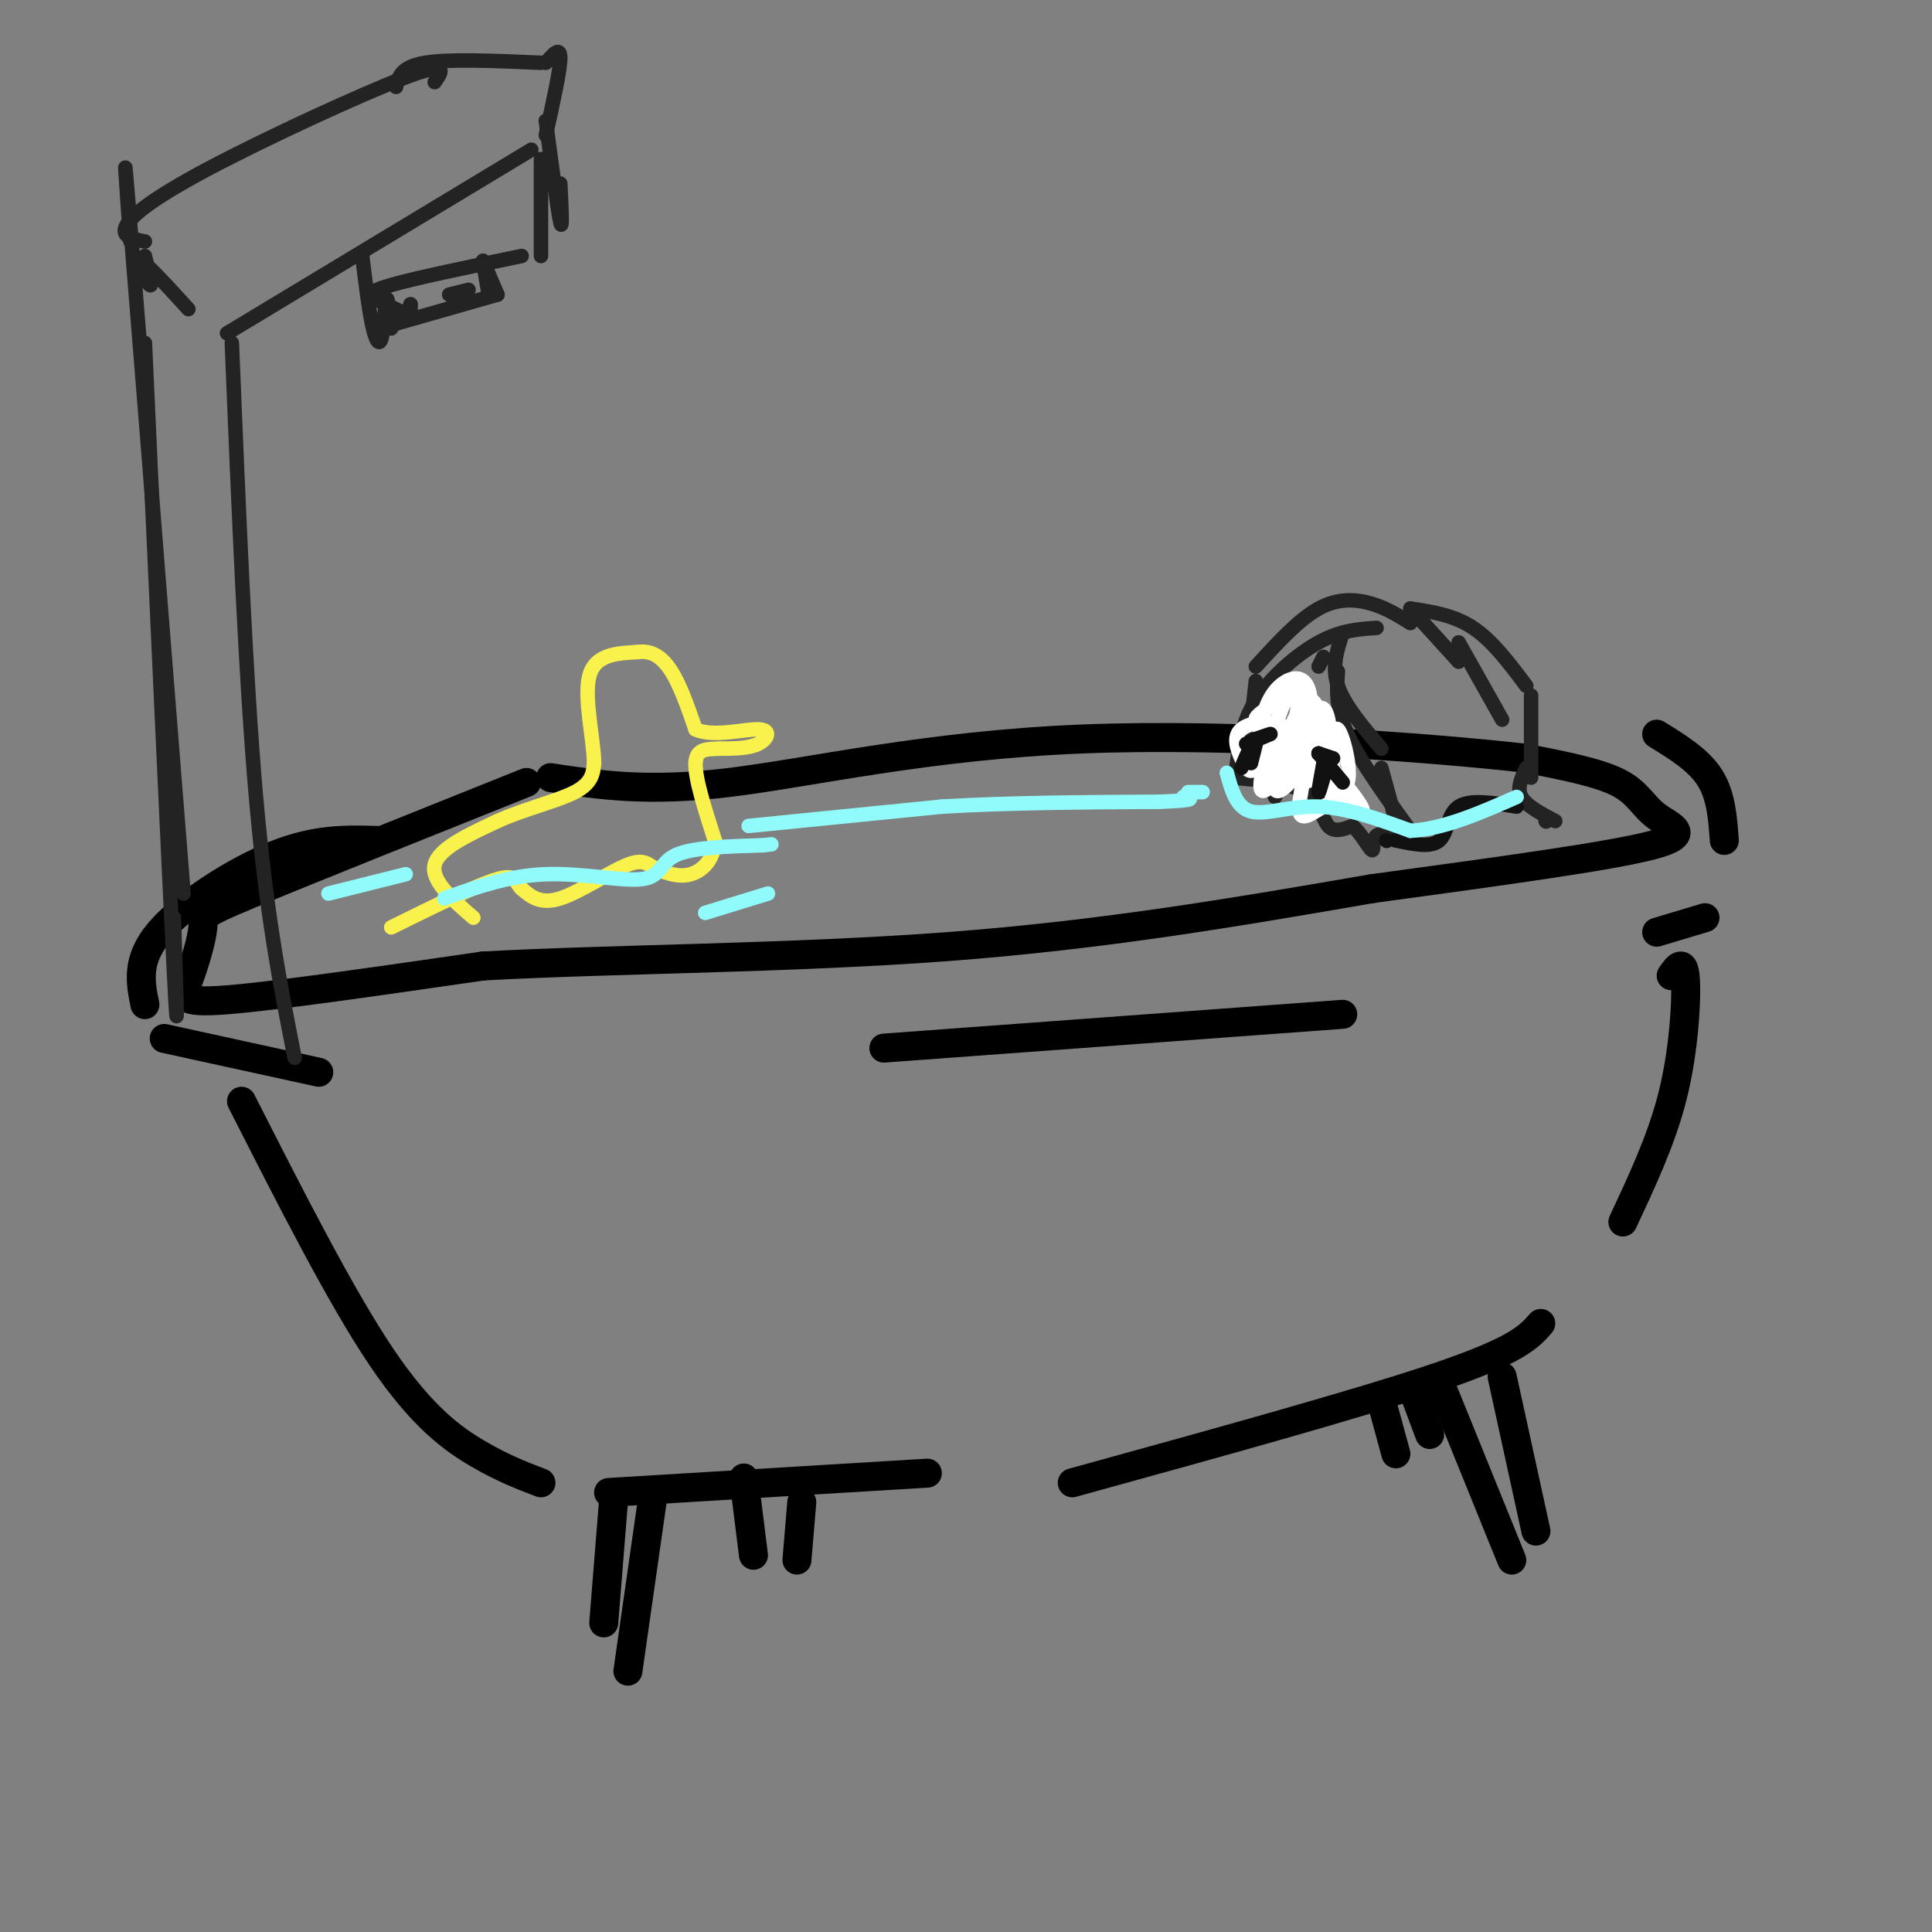 <svg viewBox='0 0 400 400' version='1.1' xmlns='http://www.w3.org/2000/svg' xmlns:xlink='http://www.w3.org/1999/xlink'><rect x="0" y="0" width="400" height="400" fill="#808080" stroke="none"/><g fill='none' stroke='#000000' stroke-width='6' stroke-linecap='round' stroke-linejoin='round'><path d='M109,162c-23.029,9.219 -46.057,18.437 -57,23c-10.943,4.563 -9.799,4.470 -10,7c-0.201,2.530 -1.746,7.681 -3,11c-1.254,3.319 -2.215,4.805 8,4c10.215,-0.805 31.608,-3.903 53,-7'/><path d='M100,200c25.667,-1.444 63.333,-1.556 96,-4c32.667,-2.444 60.333,-7.222 88,-12'/><path d='M284,184c26.622,-3.627 49.177,-6.694 58,-9c8.823,-2.306 3.914,-3.852 1,-6c-2.914,-2.148 -3.833,-4.900 -8,-7c-4.167,-2.100 -11.584,-3.550 -19,-5'/><path d='M316,157c-19.845,-2.226 -59.958,-5.292 -92,-4c-32.042,1.292 -56.012,6.940 -73,9c-16.988,2.060 -26.994,0.530 -37,-1'/><path d='M78,174c-6.267,-0.178 -12.533,-0.356 -21,3c-8.467,3.356 -19.133,10.244 -24,16c-4.867,5.756 -3.933,10.378 -3,15'/><path d='M34,215c0.000,0.000 32.000,7.000 32,7'/><path d='M183,217c0.000,0.000 95.000,-7.000 95,-7'/><path d='M343,152c4.333,2.667 8.667,5.333 11,9c2.333,3.667 2.667,8.333 3,13'/><path d='M353,190c0.000,0.000 -10.000,3.000 -10,3'/><path d='M50,228c10.311,20.289 20.622,40.578 29,53c8.378,12.422 14.822,16.978 20,20c5.178,3.022 9.089,4.511 13,6'/><path d='M126,309c0.000,0.000 66.000,-4.000 66,-4'/><path d='M346,202c0.702,-1.018 1.405,-2.036 2,-2c0.595,0.036 1.083,1.125 1,6c-0.083,4.875 -0.738,13.536 -3,22c-2.262,8.464 -6.131,16.732 -10,25'/><path d='M319,274c-2.417,2.750 -4.833,5.500 -21,11c-16.167,5.500 -46.083,13.750 -76,22'/><path d='M127,311c0.000,0.000 -2.000,25.000 -2,25'/><path d='M311,285c0.000,0.000 7.000,32.000 7,32'/><path d='M135,311c0.000,0.000 -5.000,35.000 -5,35'/><path d='M298,286c0.000,0.000 15.000,37.000 15,37'/><path d='M154,306c0.000,0.000 2.000,16.000 2,16'/><path d='M166,311c0.000,0.000 -1.000,12.000 -1,12'/><path d='M286,290c0.000,0.000 3.000,11.000 3,11'/><path d='M293,289c0.000,0.000 3.000,8.000 3,8'/></g>
<g fill='none' stroke='#F9F24D' stroke-width='3' stroke-linecap='round' stroke-linejoin='round'><path d='M98,190c-4.417,-3.833 -8.833,-7.667 -8,-11c0.833,-3.333 6.917,-6.167 13,-9'/><path d='M103,170c5.400,-2.467 12.400,-4.133 16,-6c3.600,-1.867 3.800,-3.933 4,-6'/><path d='M123,158c-0.044,-4.711 -2.156,-13.489 -1,-18c1.156,-4.511 5.578,-4.756 10,-5'/><path d='M132,135c2.889,-0.422 5.111,1.022 7,4c1.889,2.978 3.444,7.489 5,12'/><path d='M144,151c3.619,1.690 10.167,-0.083 13,0c2.833,0.083 1.952,2.024 0,3c-1.952,0.976 -4.976,0.988 -8,1'/><path d='M149,155c-2.533,0.111 -4.867,-0.111 -5,3c-0.133,3.111 1.933,9.556 4,16'/><path d='M148,174c-0.178,4.089 -2.622,6.311 -5,7c-2.378,0.689 -4.689,-0.156 -7,-1'/><path d='M136,180c-1.702,-0.821 -2.458,-2.375 -6,-1c-3.542,1.375 -9.869,5.679 -14,7c-4.131,1.321 -6.065,-0.339 -8,-2'/><path d='M108,184c-1.378,-1.200 -0.822,-3.200 -5,-2c-4.178,1.200 -13.089,5.600 -22,10'/></g>
<g fill='none' stroke='#232323' stroke-width='3' stroke-linecap='round' stroke-linejoin='round'><path d='M258,159c0.000,0.000 2.000,-18.000 2,-18'/><path d='M256,159c0.511,-4.644 1.022,-9.289 4,-14c2.978,-4.711 8.422,-9.489 13,-12c4.578,-2.511 8.289,-2.756 12,-3'/><path d='M273,138c0.000,0.000 1.000,-2.000 1,-2'/><path d='M278,131c-1.167,3.500 -2.333,7.000 -1,11c1.333,4.000 5.167,8.500 9,13'/><path d='M277,139c-0.250,3.750 -0.500,7.500 2,13c2.500,5.500 7.750,12.750 13,20'/><path d='M286,159c0.000,0.000 3.000,11.000 3,11'/><path d='M289,172c0.000,0.000 0.000,2.000 0,2'/><path d='M260,138c4.444,-4.867 8.889,-9.733 13,-12c4.111,-2.267 7.889,-1.933 11,-1c3.111,0.933 5.556,2.467 8,4'/><path d='M292,126c0.000,0.000 10.000,11.000 10,11'/><path d='M302,133c0.000,0.000 9.000,16.000 9,16'/><path d='M292,126c4.500,0.667 9.000,1.333 13,4c4.000,2.667 7.500,7.333 11,12'/><path d='M317,144c0.000,0.000 0.000,17.000 0,17'/><path d='M316,159c-1.000,2.083 -2.000,4.167 -1,6c1.000,1.833 4.000,3.417 7,5'/><path d='M320,170c0.000,0.000 0.100,0.100 0.1,0.1'/><path d='M273,155c-0.214,4.905 -0.429,9.810 0,8c0.429,-1.810 1.500,-10.333 2,-10c0.500,0.333 0.429,9.524 0,11c-0.429,1.476 -1.214,-4.762 -2,-11'/><path d='M273,153c-0.333,-0.167 -0.167,4.917 0,10'/><path d='M265,151c-0.333,6.917 -0.667,13.833 -1,14c-0.333,0.167 -0.667,-6.417 -1,-13'/><path d='M263,152c-0.167,-1.667 -0.083,0.667 0,3'/><path d='M255,161c5.889,0.489 11.778,0.978 15,3c3.222,2.022 3.778,5.578 5,7c1.222,1.422 3.111,0.711 5,0'/><path d='M280,171c1.690,1.321 3.417,4.625 4,5c0.583,0.375 0.024,-2.179 1,-3c0.976,-0.821 3.488,0.089 6,1'/><path d='M36,190c0.500,15.417 1.000,30.833 0,11c-1.000,-19.833 -3.500,-74.917 -6,-130'/><path d='M38,185c-4.583,-57.750 -9.167,-115.500 -11,-138c-1.833,-22.500 -0.917,-9.750 0,3'/><path d='M30,50c-2.429,-0.482 -4.857,-0.964 -4,-3c0.857,-2.036 5.000,-5.625 17,-12c12.000,-6.375 31.857,-15.536 41,-19c9.143,-3.464 7.571,-1.232 6,1'/><path d='M82,18c0.500,-2.083 1.000,-4.167 6,-5c5.000,-0.833 14.500,-0.417 24,0'/><path d='M113,13c1.500,-1.750 3.000,-3.500 3,-1c0.000,2.500 -1.500,9.250 -3,16'/><path d='M113,25c1.250,9.417 2.500,18.833 3,21c0.500,2.167 0.250,-2.917 0,-8'/><path d='M47,69c0.000,0.000 63.000,-38.000 63,-38'/><path d='M39,64c-4.467,-4.911 -8.933,-9.822 -10,-10c-1.067,-0.178 1.267,4.378 2,5c0.733,0.622 -0.133,-2.689 -1,-6'/><path d='M112,46c0.000,-7.083 0.000,-14.167 0,-13c0.000,1.167 0.000,10.583 0,20'/><path d='M75,53c0.643,5.304 1.286,10.607 2,14c0.714,3.393 1.500,4.875 2,3c0.500,-1.875 0.714,-7.107 1,-8c0.286,-0.893 0.643,2.554 1,6'/><path d='M82,67c0.000,0.000 21.000,-6.000 21,-6'/><path d='M108,53c-10.933,2.267 -21.867,4.533 -27,6c-5.133,1.467 -4.467,2.133 -3,3c1.467,0.867 3.733,1.933 6,3'/><path d='M100,54c0.000,0.000 1.000,6.000 1,6'/><path d='M100,54c0.000,0.000 3.000,7.000 3,7'/><path d='M97,60c0.000,0.000 -4.000,1.000 -4,1'/><path d='M85,63c0.000,0.000 -1.000,3.000 -1,3'/><path d='M85,63c0.000,0.000 0.000,3.000 0,3'/><path d='M48,71c1.417,34.667 2.833,69.333 5,94c2.167,24.667 5.083,39.333 8,54'/></g>
<g fill='none' stroke='#FFFFFF' stroke-width='3' stroke-linecap='round' stroke-linejoin='round'><path d='M265,145c-2.644,1.622 -5.289,3.244 -5,4c0.289,0.756 3.511,0.644 5,2c1.489,1.356 1.244,4.178 1,7'/><path d='M266,158c0.589,-1.504 1.563,-8.763 2,-9c0.437,-0.237 0.338,6.548 1,10c0.662,3.452 2.086,3.570 3,1c0.914,-2.570 1.317,-7.830 1,-8c-0.317,-0.170 -1.353,4.748 0,8c1.353,3.252 5.095,4.837 6,2c0.905,-2.837 -1.027,-10.096 -2,-11c-0.973,-0.904 -0.986,4.548 -1,10'/><path d='M276,161c-0.221,-1.000 -0.275,-8.499 -1,-12c-0.725,-3.501 -2.122,-3.003 -4,0c-1.878,3.003 -4.236,8.512 -4,11c0.236,2.488 3.066,1.956 5,1c1.934,-0.956 2.971,-2.337 3,-5c0.029,-2.663 -0.951,-6.609 -2,-9c-1.049,-2.391 -2.168,-3.229 -4,0c-1.832,3.229 -4.378,10.523 -5,14c-0.622,3.477 0.679,3.136 2,2c1.321,-1.136 2.660,-3.068 4,-5'/><path d='M270,158c1.141,-4.005 1.994,-11.518 1,-15c-0.994,-3.482 -3.835,-2.931 -6,-1c-2.165,1.931 -3.653,5.244 -4,10c-0.347,4.756 0.449,10.954 2,11c1.551,0.046 3.859,-6.060 5,-12c1.141,-5.940 1.115,-11.715 -1,-8c-2.115,3.715 -6.319,16.918 -6,20c0.319,3.082 5.159,-3.959 10,-11'/><path d='M271,152c0.889,1.660 -1.888,11.308 -2,15c-0.112,3.692 2.441,1.426 5,0c2.559,-1.426 5.125,-2.012 2,-5c-3.125,-2.988 -11.941,-8.378 -10,-6c1.941,2.378 14.638,12.525 16,12c1.362,-0.525 -8.611,-11.721 -12,-15c-3.389,-3.279 -0.195,1.361 3,6'/><path d='M273,159c0.289,-0.531 -0.488,-4.858 -3,-7c-2.512,-2.142 -6.758,-2.100 -9,0c-2.242,2.100 -2.478,6.259 -1,6c1.478,-0.259 4.671,-4.935 4,-7c-0.671,-2.065 -5.205,-1.520 -7,0c-1.795,1.520 -0.852,4.016 0,6c0.852,1.984 1.614,3.457 3,2c1.386,-1.457 3.396,-5.845 4,-7c0.604,-1.155 -0.198,0.922 -1,3'/></g>
<g fill='none' stroke='#111111' stroke-width='3' stroke-linecap='round' stroke-linejoin='round'><path d='M273,156c0.000,0.000 3.000,1.000 3,1'/><path d='M273,156c0.000,0.000 0.100,0.100 0.1,0.1'/><path d='M273,156c0.000,0.000 5.000,6.000 5,6'/><path d='M274,158c-0.500,2.750 -1.000,5.500 -1,6c0.000,0.500 0.500,-1.250 1,-3'/><path d='M258,154c2.333,-0.917 4.667,-1.833 5,-2c0.333,-0.167 -1.333,0.417 -3,1'/><path d='M260,153c-1.000,1.167 -2.000,3.583 -3,6'/><path d='M260,154c0.000,0.000 -1.000,4.000 -1,4'/><path d='M314,167c-4.822,-0.778 -9.644,-1.556 -12,0c-2.356,1.556 -2.244,5.444 -4,7c-1.756,1.556 -5.378,0.778 -9,0'/><path d='M287,174c0.000,0.000 0.100,0.100 0.1,0.1'/></g>
<g fill='none' stroke='#91FBFB' stroke-width='3' stroke-linecap='round' stroke-linejoin='round'><path d='M92,186c6.714,-2.363 13.429,-4.726 21,-5c7.571,-0.274 16.000,1.542 20,1c4.000,-0.542 3.571,-3.440 7,-5c3.429,-1.560 10.714,-1.780 18,-2'/><path d='M158,175c3.000,-0.333 1.500,-0.167 0,0'/><path d='M254,160c0.978,3.600 1.956,7.200 5,8c3.044,0.800 8.156,-1.200 14,-1c5.844,0.200 12.422,2.600 19,5'/><path d='M292,172c6.833,-0.333 14.417,-3.667 22,-7'/><path d='M146,189c0.000,0.000 13.000,-4.000 13,-4'/><path d='M155,171c0.000,0.000 40.000,-4.000 40,-4'/><path d='M195,167c14.167,-0.833 29.583,-0.917 45,-1'/><path d='M240,166c8.333,-0.333 6.667,-0.667 5,-1'/><path d='M246,164c0.000,0.000 3.000,0.000 3,0'/><path d='M68,185c0.000,0.000 16.000,-4.000 16,-4'/></g>
</svg>